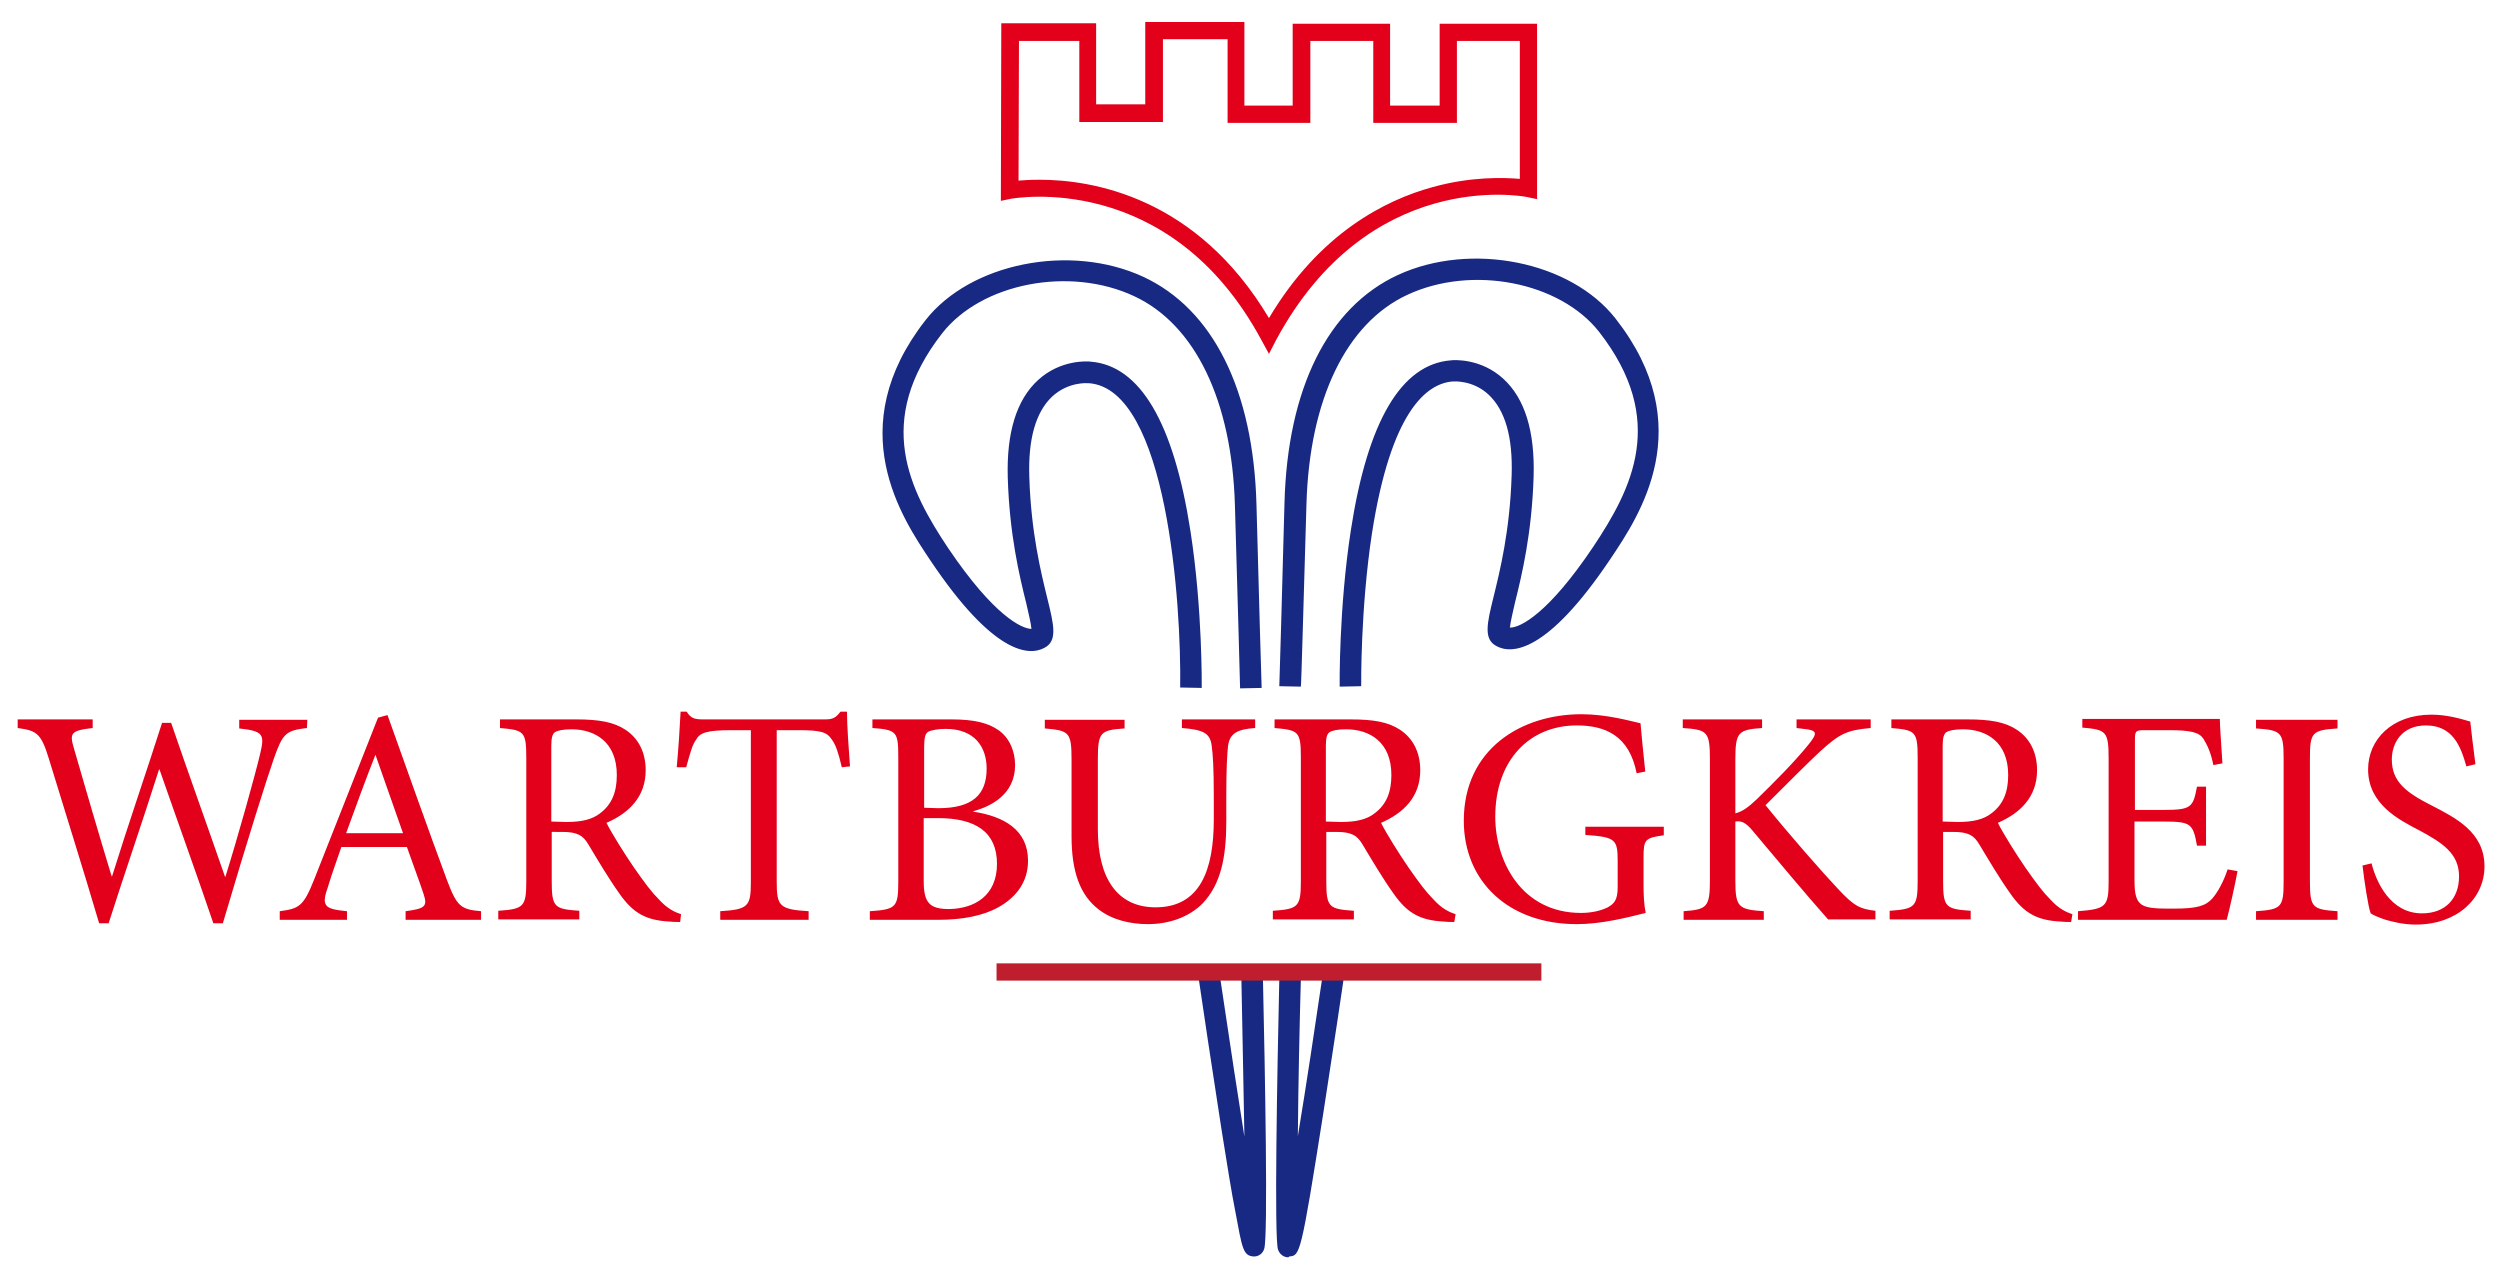 <svg xmlns="http://www.w3.org/2000/svg" preserveAspectRatio="xMinYMin meet" viewBox="0 0 580 295.9">
<style type="text/css"> .st0{fill:#172983;} .st1{fill:#BE1E2D;} .st2{fill:#E2001A;}
</style>
    <path id="grafic2" class="st0" d="M287.7,159.7c0,0-0.6-22.7-1.2-42.5c-0.7-24.2-9.2-41.9-23.4-48.5c-15-7-35.4-3-44.5,8.6 c-15.9,20.4-7.6,36.4,1.4,49.9c10.6,15.7,17.1,18.7,19.3,18.7c-0.1-1.2-0.7-3.7-1.2-5.9c-1.6-6.4-3.9-16-4.3-29.2 c-0.3-10.4,2-18,7-22.6c5.2-4.8,11.5-4.4,12.2-4.3c11.5,0.9,19.3,14.1,23.2,39.4c2.8,18.1,2.6,36.1,2.6,36.3l-5-0.1 c0.3-19.2-3-69.3-21.2-70.6h-0.1c-0.2,0-4.6-0.4-8.4,3.1c-3.8,3.6-5.6,9.8-5.3,18.7c0.4,12.8,2.7,22.1,4.2,28.2 c1.5,6.1,2.4,9.8-0.7,11.4c-3.5,1.9-11.7,1.7-26.4-20.2c-6.7-10-20.7-30.8-1.2-55.8c10.4-13.3,33.6-17.9,50.5-10.1 c16.2,7.5,25.6,26.3,26.3,52.9c0.5,19.8,1.2,42.5,1.2,42.5L287.7,159.7z M303.1,116.9c0.7-24.2,9.2-41.9,23.4-48.5 c15-7,35.4-3,44.5,8.6c15.9,20.4,7.6,36.4-1.4,49.9c-10.4,15.5-16.9,18.7-19.2,18.7h-0.1c0.1-1.2,0.7-3.7,1.2-5.9 c1.6-6.4,3.9-16,4.3-29.2c0.3-10.4-2-18-7-22.6c-5.2-4.8-11.5-4.4-12.2-4.3c-11.5,0.9-19.3,14.1-23.2,39.4 c-2.8,18.1-2.6,36.1-2.6,36.3l5-0.1c0-0.2-0.2-17.8,2.5-35.5c4.4-28.2,12.6-34.7,18.7-35.2c0.2,0,4.7-0.4,8.4,3.1 c3.8,3.6,5.6,9.8,5.3,18.7c-0.4,12.8-2.7,22.1-4.2,28.2c-1.5,6.1-2.4,9.8,0.7,11.4c3.5,1.9,11.7,1.7,26.4-20.2 c6.7-10,20.8-30.8,1.2-55.8c-10.4-13.3-33.6-17.9-50.5-10.1c-16.2,7.5-25.6,26.3-26.3,52.9c-0.5,19.8-1.2,42.5-1.2,42.5l5,0.1 C301.9,159.4,302.5,136.7,303.1,116.9z M293.3,289.7c0.9-2.7,0.2-40.5-0.3-62.8l-5,0.1c0.2,10.7,0.5,24.7,0.7,36.7 c-1.4-8.7-3.2-20.6-5.6-36.7l-0.1-0.5l-4.9,0.7l0.1,0.5c0.7,5,3,20.1,5.2,34.4c1.3,8.1,2.3,14.5,3.2,19c1.6,8.6,1.8,10.2,4.2,10.4 c0.1,0,0.2,0,0.2,0C292,291.5,293,290.8,293.3,289.7z M299.1,291.5c2.5-0.2,2.7-0.2,7.9-33.2c2.4-15.4,4.7-30.9,4.7-31l-4.9-0.7 c-1.6,10.8-3.7,25-5.7,37c0.1-11.9,0.4-25.8,0.7-36.4l-5-0.1c-0.5,22.3-1.2,60.1-0.3,62.8c0.4,1.1,1.3,1.8,2.4,1.8 C299,291.6,299,291.6,299.1,291.5z"/>
    <rect id="text" x="231.2" y="223.5" class="st1" width="126.4" height="4"/>
    <path id="grafic" class="st2" d="M294.4,82.1l-1.8-3.3c-21.4-39.6-57.7-32.7-58-32.7l-2.4,0.5l0.1-41.2h22v18.8h11.4V5.1h23v19.4 h11.2v-19h22.6v19H334v-19h22.6v40.7l-2.4-0.5c-1.5-0.3-36.7-6.5-58.1,33.1L294.4,82.1z M241.2,41.7c12.1,0,36.4,3.9,53.2,32.1 c11.7-19.7,27-27.4,38-30.4c9-2.5,16.6-2.2,20.2-1.9v-32H338v19h-19.4v-19H304v19h-19.2V9.1h-15v19.2h-19.4V9.5h-14l-0.1,32.4 C237.5,41.8,239.1,41.7,241.2,41.7z M71.2,168.9c-4.9,0.6-5.6,1.2-7.7,7.2c-1.6,4.6-5.9,18.1-11.8,38.1h-2.2 c-3.9-11.5-8.9-25.3-12.5-35.7h-0.1c-4,12.6-8,24.1-11.7,35.7H23c-3.8-12.9-7.8-25.5-11.7-38.3c-1.8-5.9-2.9-6.4-7.2-7v-2h17.4v2 c-5.2,0.6-5.4,1.2-4.3,4.9c2.8,9.7,5.6,19.3,8.7,29.5H26c3.8-12.2,7.9-24,11.6-35.6h2.1c4,11.7,8.2,23.3,12.5,35.7h0.1 c3-9.6,6.9-23.6,8.1-28.7c1-4.3,0.7-5.1-4.9-5.7v-2h15.8L71.2,168.9L71.2,168.9z M94.1,213.4v-2c4.5-0.6,5.1-1.1,4.2-3.9 c-0.9-2.8-2.4-6.7-3.9-11H79.2c-1.1,3.2-2.2,6.2-3.1,9.2c-1.6,4.5-0.9,5.2,4.4,5.7v2H64.9v-2c4.5-0.6,5.5-1.1,8-7.4l14.8-37.5 l2.2-0.6c4.4,12.3,9.2,25.9,13.8,38.3c2.3,6.1,3.2,6.8,7.9,7.2v2H94.1z M87.1,175.1L87.1,175.1c-2.4,6.1-4.7,12.4-6.8,18.2h13.2 L87.1,175.1z M157.8,213.9c-0.9,0-1.6,0-2.5-0.1c-5.4-0.3-8.4-1.9-11.6-6.5c-2.5-3.5-5.1-7.9-7.2-11.4c-1.2-2-2.4-2.9-6.1-2.9H128 v11.4c0,6.1,0.6,6.5,6.4,6.9v2h-18.8v-2c5.9-0.4,6.5-0.9,6.5-6.9v-28.7c0-6.1-0.6-6.3-6.1-6.8v-2h17.7c5.2,0,8.7,0.6,11.4,2.4 c2.9,1.9,4.7,5.1,4.7,9.4c0,6.1-3.8,9.9-9.1,12.2c1.2,2.4,4.2,7.2,6.4,10.4c2.6,3.7,4,5.6,5.8,7.4c1.9,2.1,3.6,2.9,5.1,3.4 L157.8,213.9z M131.4,190.7c3.6,0,6-0.6,7.8-2c2.8-2.1,3.9-5,3.9-8.9c0-7.7-5.1-10.6-10.5-10.6c-2.1,0-3.3,0.3-3.9,0.7 c-0.5,0.4-0.8,1.2-0.8,3.1v17.6L131.4,190.7L131.4,190.7z M195.3,178c-0.8-3.4-1.4-5.2-2.3-6.4c-1.1-1.7-2.4-2.2-7.7-2.2h-5.1v35.2 c0,5.6,0.6,6.4,7.4,6.8v2h-20.5v-2c6.5-0.4,7.1-1.1,7.1-6.8v-35.2h-4.4c-5.9,0-7.4,0.6-8.3,2.2c-0.9,1.2-1.4,3.2-2.3,6.4H157 c0.4-4.3,0.7-8.9,0.9-12.9h1.4c1,1.6,1.9,1.8,3.9,1.8h28.2c1.9,0,2.5-0.4,3.6-1.8h1.5c0,3.3,0.4,8.5,0.7,12.7L195.3,178z  M225.8,188.3c7.1,1.1,12.7,4.2,12.7,11.4c0,4.8-2.6,8.4-6.9,10.8c-3.6,2-8.4,2.9-14,2.9h-15.8v-2c6.1-0.4,6.6-0.9,6.6-6.9v-28.8 c0-5.9-0.3-6.4-6-6.8v-2h18.4c5.4,0,8.5,0.9,10.7,2.4c2.6,1.7,4,4.9,4,8.2c0,6.8-5.6,9.6-9.7,10.7V188.3z M217.7,187.5 c7.9,0,11.2-3.1,11.2-9.2c0-4.9-2.7-9.2-9.5-9.2c-1.8,0-3.4,0.3-4.1,0.7c-0.6,0.4-0.9,1.2-0.9,3.6v14L217.7,187.5L217.7,187.5z  M214.3,204.4c0,5.1,1.4,6.5,5.9,6.5c5.9-0.1,11.1-3.1,11.1-10.5s-5-10.6-13.7-10.6h-3.3V204.4z M291.2,168.9 c-4.3,0.3-5.9,1.3-6.3,4.2c-0.2,1.9-0.4,5-0.4,11.6v5.9c0,8.4-1.3,14.5-5.4,18.9c-3.3,3.4-8.1,4.9-12.8,4.9c-4.1,0-8.3-1-11.4-3.4 c-4.3-3.3-6.3-8.7-6.3-17v-17.8c0-6.4-0.6-6.7-6.2-7.2v-2h18.5v2c-5.6,0.4-6.2,0.8-6.2,7.2v16.2c0,11.5,4.6,18.1,13.4,18.1 c10.3,0,13.5-8.6,13.5-20.4v-5.4c0-6.6-0.2-9.6-0.5-11.8c-0.4-2.8-1.9-3.6-6.9-4v-2h17L291.2,168.9L291.2,168.9z M337.4,213.9 c-0.9,0-1.6,0-2.5-0.1c-5.4-0.3-8.4-1.9-11.6-6.5c-2.5-3.5-5.1-7.9-7.2-11.4c-1.2-2-2.4-2.9-6.1-2.9h-2.3v11.4 c0,6.1,0.6,6.5,6.4,6.9v2h-18.8v-2c5.9-0.4,6.5-0.9,6.5-6.9v-28.7c0-6.1-0.6-6.3-6.1-6.8v-2h17.7c5.2,0,8.7,0.6,11.4,2.4 c2.9,1.9,4.7,5.1,4.7,9.4c0,6.1-3.8,9.9-9.1,12.2c1.2,2.4,4.2,7.2,6.4,10.4c2.6,3.7,4,5.6,5.8,7.4c1.9,2.1,3.6,2.9,5.1,3.4 L337.4,213.9z M311.1,190.7c3.6,0,6-0.6,7.8-2c2.8-2.1,3.9-5,3.9-8.9c0-7.7-5.1-10.6-10.5-10.6c-2.1,0-3.3,0.3-3.9,0.7 c-0.5,0.4-0.8,1.2-0.8,3.1v17.6L311.1,190.7L311.1,190.7z M385.9,193.8c-4.3,0.6-4.6,1-4.6,5.2v6.1c0,2.5,0.1,4.8,0.5,6.7 c-4.4,1.1-10.3,2.6-16,2.6c-15.7,0-26.2-9.8-26.2-24c0-16.6,13.3-24.7,27.3-24.7c5.9,0,11.4,1.6,13.7,2.1c0.2,2.5,0.6,6.4,1.1,11.2 l-2,0.4c-1.7-8.7-7.2-11.1-13.9-11.1c-10.9,0-18.9,8-18.9,21.2c0,10.3,6.1,22.3,19.9,22.3c2.4,0,4.6-0.5,6.2-1.3 c1.4-0.8,2.3-1.6,2.3-4.6v-6.1c0-5.1-0.5-5.6-7.5-6.1v-1.9H386v2H385.9z M424.2,213.4c-5.5-6.2-11.3-13.2-17.7-20.8 c-1.6-1.9-2.6-2.2-3.9-2v13.6c0,6.3,0.7,6.8,6.6,7.2v2h-18.6v-2c5.4-0.4,6.1-0.9,6.1-7.2v-28c0-6.5-0.6-6.9-6.3-7.3v-2h18.4v2 c-5.5,0.4-6.2,0.9-6.2,7.3v12.5c1.6-0.4,3-1.4,5-3.3c3.9-3.8,8.8-8.7,12-12.7c2.1-2.6,2.1-3.3-1.2-3.6l-1.6-0.2v-2H434v2 c-5.4,0.5-7.1,1.2-11.7,5.4c-2.7,2.5-7.8,7.6-12.7,12.5c5.4,6.7,13.2,15.6,16.8,19.4c3.8,4.1,5.2,4.7,8.7,5.1v2h-10.9V213.4z  M480.5,213.9c-0.9,0-1.6,0-2.5-0.1c-5.4-0.3-8.4-1.9-11.6-6.5c-2.5-3.5-5.1-7.9-7.2-11.4c-1.2-2-2.4-2.9-6.1-2.9h-2.3v11.4 c0,6.1,0.6,6.5,6.4,6.9v2h-18.8v-2c5.9-0.4,6.5-0.9,6.5-6.9v-28.7c0-6.1-0.6-6.3-6.1-6.8v-2h17.7c5.2,0,8.7,0.6,11.4,2.4 c2.9,1.9,4.7,5.1,4.7,9.4c0,6.1-3.8,9.9-9.1,12.2c1.2,2.4,4.2,7.2,6.4,10.4c2.6,3.7,4,5.6,5.8,7.4c1.9,2.1,3.6,2.9,5.1,3.4 L480.5,213.9z M454.2,190.7c3.6,0,6-0.6,7.8-2c2.8-2.1,3.9-5,3.9-8.9c0-7.7-5.1-10.6-10.5-10.6c-2.1,0-3.3,0.3-3.9,0.7 c-0.5,0.4-0.8,1.2-0.8,3.1v17.6L454.2,190.7L454.2,190.7z M519.1,202.1c-0.4,2.4-1.9,9.1-2.5,11.3h-34.5v-2c6.5-0.5,7.1-1.1,7.1-6.9 V176c0-6.4-0.6-6.7-6.1-7.2v-2H515c0,1.8,0.4,6.6,0.6,10.3l-2.1,0.4c-0.6-3-1.4-4.6-2.3-6.1c-1-1.5-2.9-2-8.1-2h-5.4 c-2.2,0-2.4,0.1-2.4,2.3v16.2h6.7c6.4,0,6.8-0.6,7.7-5.4h2.1v13.7h-2.1c-0.9-5.1-1.4-5.6-7.7-5.6h-6.8v13.5c0,3.4,0.4,4.9,1.7,5.8 c1.4,0.9,3.9,0.9,7.4,0.9c5.4,0,7.4-0.6,9-2.4c1.2-1.4,2.6-3.9,3.5-6.7L519.1,202.1z M523.4,213.4v-2c5.9-0.4,6.4-0.9,6.4-6.9v-28.6 c0-6.1-0.6-6.5-6.4-6.9v-2h18.9v2c-5.9,0.4-6.4,0.9-6.4,6.9v28.6c0,6.1,0.6,6.5,6.4,6.9v2H523.4z M572.2,177.8 c-1.3-4.6-3.1-9.5-9.4-9.5c-5.5,0-7.9,4-7.9,7.9c0,5.2,3.4,7.7,9.1,10.6c5.6,2.9,12.4,6.2,12.4,14.2c0,7.5-6.4,13.5-15.9,13.5 c-2.9,0-5.2-0.6-7-1.1c-1.8-0.6-2.9-1.1-3.5-1.5c-0.6-1.5-1.5-7.7-1.9-11.1l2.1-0.5c1.1,4.4,4.4,11.6,11.7,11.6 c5.4,0,8.6-3.4,8.6-8.6c0-5.3-3.9-7.8-9.3-10.7c-4.6-2.4-11.8-6-11.8-14.1c0-6.9,5.5-12.7,14.7-12.7c3.3,0,6.3,0.8,9,1.6 c0.3,2.6,0.6,5.4,1.2,9.9L572.2,177.8z"/>
</svg>
